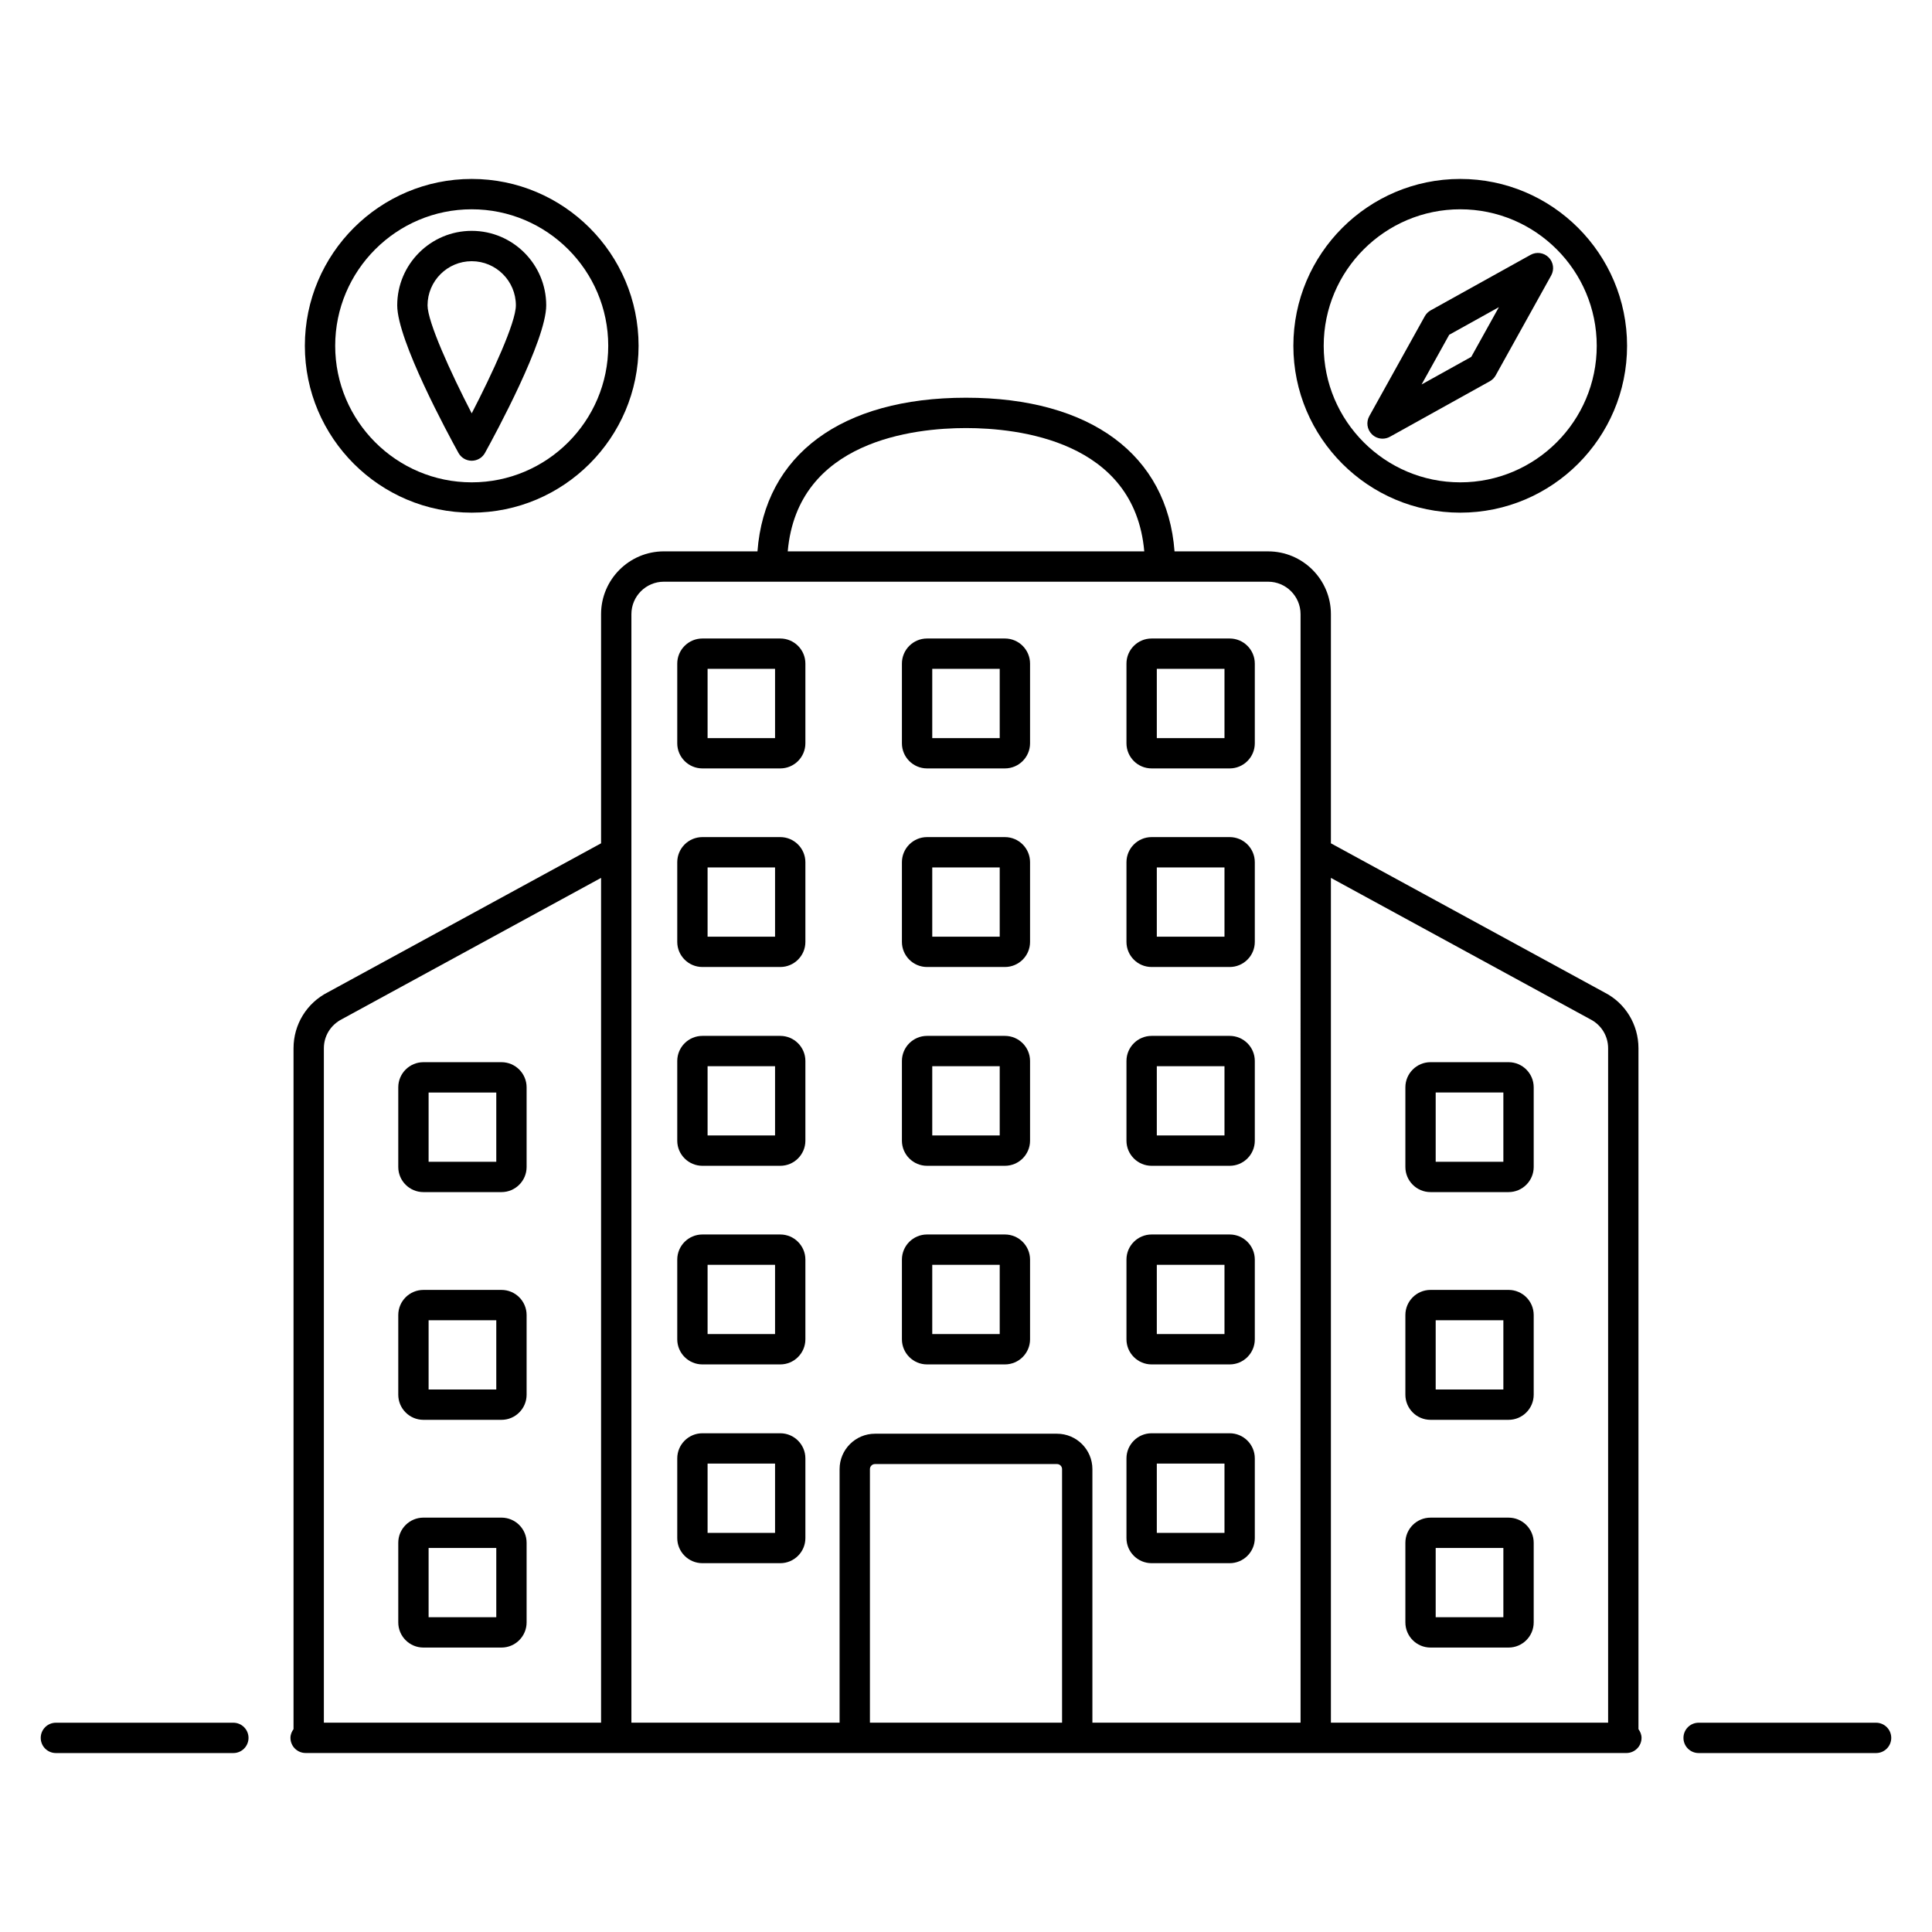 <?xml version="1.0" encoding="UTF-8"?>
<!-- Uploaded to: SVG Repo, www.svgrepo.com, Generator: SVG Repo Mixer Tools -->
<svg fill="#000000" width="800px" height="800px" version="1.1" viewBox="144 144 512 512" xmlns="http://www.w3.org/2000/svg">
 <g>
  <path d="m205.84 600.54h-47.027c-2.219 0-4.019 1.801-4.019 4.019s1.801 4.019 4.019 4.019h47.027c2.219 0 4.019-1.801 4.019-4.019s-1.801-4.019-4.019-4.019z"/>
  <path d="m641.18 600.54h-47.027c-2.219 0-4.019 1.801-4.019 4.019s1.801 4.019 4.019 4.019h47.027c2.219 0 4.019-1.801 4.019-4.019s-1.801-4.019-4.019-4.019z"/>
  <path d="m578.21 421.8c0-6.297-3.484-11.98-8.996-14.785l-72.508-39.527v-60.727c0-9.176-7.465-16.641-16.641-16.641h-24.801c-1.918-25.574-22.246-40.719-55.262-40.719-33.02 0-53.344 15.145-55.266 40.715h-24.801c-9.176 0-16.645 7.465-16.645 16.641v60.727l-72.402 39.477c-5.609 2.852-9.098 8.539-9.098 14.836v180.44c-0.477 0.66-0.816 1.43-0.816 2.309 0 2.219 1.801 4.019 4.019 4.019l0.816 0.004h348.38 0.816c2.219 0 4.019-1.801 4.019-4.019 0-0.875-0.34-1.645-0.816-2.309zm-274.92 178.73h-73.461v-178.73c0-3.254 1.801-6.195 4.805-7.723l68.656-37.43zm96.711-343.09c13.656 0 44.664 3.277 47.242 32.676h-94.484c2.578-29.398 33.586-32.676 47.242-32.676zm25.457 343.09h-50.918v-67.199c0-0.738 0.602-1.34 1.34-1.34h48.238c0.738 0 1.34 0.602 1.34 1.34zm63.207 0h-55.168v-67.199c0-5.172-4.207-9.379-9.379-9.379h-48.238c-5.172 0-9.379 4.207-9.379 9.379v67.199h-55.172v-293.77c0-4.742 3.856-8.602 8.605-8.602h160.13c4.742 0 8.598 3.859 8.598 8.602 0.004 99.086 0.004 231.16 0.004 293.77zm81.504 0h-73.465v-223.88l68.762 37.48c2.898 1.477 4.703 4.418 4.703 7.672z"/>
  <path d="m543.79 425.49h-20.695c-3.668 0-6.656 2.988-6.656 6.66v21.113c0 3.672 2.988 6.656 6.656 6.656h20.695c3.668 0 6.656-2.988 6.656-6.656v-21.113c0-3.672-2.988-6.66-6.656-6.66zm-1.383 26.391h-17.934v-18.355h17.934z"/>
  <path d="m543.79 485.84h-20.695c-3.668 0-6.656 2.984-6.656 6.656v21.113c0 3.672 2.988 6.66 6.656 6.66h20.695c3.668 0 6.656-2.988 6.656-6.66v-21.113c0-3.672-2.988-6.656-6.656-6.656zm-1.383 26.391h-17.934v-18.352h17.934z"/>
  <path d="m543.79 546.19h-20.695c-3.668 0-6.656 2.984-6.656 6.656v21.113c0 3.672 2.988 6.66 6.656 6.66h20.695c3.668 0 6.656-2.988 6.656-6.66v-21.113c0-3.672-2.988-6.656-6.656-6.656zm-1.383 26.391h-17.934v-18.352h17.934z"/>
  <path d="m256.21 459.92h20.691c3.668 0 6.656-2.988 6.656-6.656v-21.113c0-3.672-2.988-6.66-6.656-6.66h-20.691c-3.676 0-6.664 2.988-6.664 6.66v21.113c0 3.672 2.988 6.656 6.664 6.656zm1.375-26.391h17.934v18.355h-17.934z"/>
  <path d="m256.21 520.27h20.691c3.668 0 6.656-2.988 6.656-6.66v-21.113c0-3.672-2.988-6.656-6.656-6.656h-20.691c-3.676 0-6.664 2.984-6.664 6.656v21.113c0 3.672 2.988 6.66 6.664 6.66zm1.375-26.391h17.934v18.352h-17.934z"/>
  <path d="m256.21 580.62h20.691c3.668 0 6.656-2.988 6.656-6.66v-21.117c0-3.672-2.988-6.656-6.656-6.656h-20.691c-3.676 0-6.664 2.984-6.664 6.656v21.113c0 3.672 2.988 6.664 6.664 6.664zm1.375-26.395h17.934v18.352h-17.934z"/>
  <path d="m410.31 313.21h-20.637c-3.668 0-6.656 2.988-6.656 6.66v21.113c0 3.672 2.988 6.656 6.656 6.656h20.637c3.676 0 6.664-2.984 6.664-6.656v-21.113c0-3.672-2.988-6.66-6.664-6.66zm-1.375 26.395h-17.879v-18.352h17.879z"/>
  <path d="m410.31 365.84h-20.637c-3.668 0-6.656 2.984-6.656 6.656v21.113c0 3.672 2.988 6.656 6.656 6.656h20.637c3.676 0 6.664-2.984 6.664-6.656v-21.113c0-3.668-2.988-6.656-6.664-6.656zm-1.375 26.391h-17.879v-18.352h17.879z"/>
  <path d="m410.31 418.52h-20.637c-3.668 0-6.656 2.988-6.656 6.656v21.113c0 3.672 2.988 6.66 6.656 6.66h20.637c3.676 0 6.664-2.988 6.664-6.66v-21.113c0-3.672-2.988-6.656-6.664-6.656zm-1.375 26.391h-17.879v-18.352h17.879z"/>
  <path d="m410.31 471.15h-20.637c-3.668 0-6.656 2.988-6.656 6.66v21.113c0 3.672 2.988 6.66 6.656 6.66h20.637c3.676 0 6.664-2.988 6.664-6.66v-21.113c0-3.672-2.988-6.66-6.664-6.66zm-1.375 26.395h-17.879v-18.352h17.879z"/>
  <path d="m350.78 313.21h-20.637c-3.676 0-6.664 2.988-6.664 6.66v21.113c0 3.672 2.988 6.656 6.664 6.656h20.637c3.668 0 6.656-2.984 6.656-6.656v-21.113c0-3.672-2.988-6.66-6.656-6.66zm-1.383 26.395h-17.879v-18.352h17.879z"/>
  <path d="m350.78 365.84h-20.637c-3.676 0-6.664 2.984-6.664 6.656v21.113c0 3.672 2.988 6.656 6.664 6.656h20.637c3.668 0 6.656-2.984 6.656-6.656v-21.113c0-3.668-2.988-6.656-6.656-6.656zm-1.383 26.391h-17.879v-18.352h17.879z"/>
  <path d="m350.78 418.52h-20.637c-3.676 0-6.664 2.988-6.664 6.656v21.113c0 3.672 2.988 6.66 6.664 6.66h20.637c3.668 0 6.656-2.988 6.656-6.66v-21.113c0-3.672-2.988-6.656-6.656-6.656zm-1.383 26.391h-17.879v-18.352h17.879z"/>
  <path d="m350.78 471.15h-20.637c-3.676 0-6.664 2.988-6.664 6.66v21.113c0 3.672 2.988 6.66 6.664 6.66h20.637c3.668 0 6.656-2.988 6.656-6.66v-21.113c0-3.672-2.988-6.66-6.656-6.66zm-1.383 26.395h-17.879v-18.352h17.879z"/>
  <path d="m350.78 523.83h-20.637c-3.676 0-6.664 2.988-6.664 6.66v21.113c0 3.672 2.988 6.656 6.664 6.656h20.637c3.668 0 6.656-2.984 6.656-6.656v-21.113c0-3.672-2.988-6.66-6.656-6.66zm-1.383 26.391h-17.879v-18.352h17.879z"/>
  <path d="m469.88 313.21h-20.691c-3.676 0-6.664 2.988-6.664 6.66v21.113c0 3.672 2.988 6.656 6.664 6.656h20.691c3.668 0 6.656-2.984 6.656-6.656v-21.113c0.004-3.672-2.984-6.66-6.656-6.66zm-1.379 26.395h-17.934v-18.352h17.934z"/>
  <path d="m469.88 365.84h-20.691c-3.676 0-6.664 2.984-6.664 6.656v21.113c0 3.672 2.988 6.656 6.664 6.656h20.691c3.668 0 6.656-2.984 6.656-6.656v-21.113c0.004-3.668-2.984-6.656-6.656-6.656zm-1.379 26.391h-17.934v-18.352h17.934z"/>
  <path d="m469.88 418.52h-20.691c-3.676 0-6.664 2.988-6.664 6.656v21.113c0 3.672 2.988 6.66 6.664 6.66h20.691c3.668 0 6.656-2.988 6.656-6.66v-21.113c0.004-3.672-2.984-6.656-6.656-6.656zm-1.379 26.391h-17.934v-18.352h17.934z"/>
  <path d="m469.88 471.15h-20.691c-3.676 0-6.664 2.988-6.664 6.66v21.113c0 3.672 2.988 6.66 6.664 6.66h20.691c3.668 0 6.656-2.988 6.656-6.66v-21.113c0.004-3.672-2.984-6.66-6.656-6.66zm-1.379 26.395h-17.934v-18.352h17.934z"/>
  <path d="m469.88 523.83h-20.691c-3.676 0-6.664 2.988-6.664 6.66v21.113c0 3.672 2.988 6.656 6.664 6.656h20.691c3.668 0 6.656-2.984 6.656-6.656v-21.113c0.004-3.672-2.984-6.66-6.656-6.66zm-1.379 26.391h-17.934v-18.352h17.934z"/>
  <path d="m530.98 279.86c24.379 0 44.211-19.836 44.211-44.219 0-24.379-19.832-44.219-44.211-44.219-24.387 0-44.223 19.836-44.223 44.219 0 24.383 19.84 44.219 44.223 44.219zm0-80.395c19.945 0 36.172 16.227 36.172 36.18 0 19.949-16.227 36.18-36.172 36.18-19.953 0-36.184-16.23-36.184-36.18 0.004-19.949 16.234-36.18 36.184-36.18z"/>
  <path d="m510.39 260.25c0.672 0 1.34-0.164 1.953-0.504l26.469-14.707c0.656-0.367 1.199-0.906 1.559-1.562l14.707-26.473c0.875-1.57 0.602-3.523-0.672-4.793-1.273-1.273-3.231-1.543-4.793-0.672l-26.469 14.707c-0.656 0.367-1.199 0.906-1.559 1.562l-14.707 26.473c-0.875 1.57-0.602 3.523 0.672 4.793 0.773 0.773 1.801 1.176 2.84 1.176zm17.664-27.531 13.164-7.316-7.316 13.168-13.164 7.316z"/>
  <path d="m269.01 279.86c24.379 0 44.219-19.836 44.219-44.219 0-24.379-19.836-44.219-44.219-44.219-24.379 0-44.219 19.836-44.219 44.219 0 24.383 19.836 44.219 44.219 44.219zm0-80.395c19.945 0 36.18 16.227 36.18 36.18 0 19.949-16.23 36.18-36.18 36.18-19.945 0-36.18-16.23-36.18-36.18s16.23-36.18 36.18-36.18z"/>
  <path d="m269.01 266.1c1.465 0 2.812-0.797 3.516-2.078 2.711-4.906 16.227-29.852 16.227-39.102 0-10.887-8.855-19.742-19.742-19.742s-19.742 8.855-19.742 19.742c0 9.25 13.516 34.195 16.227 39.102 0.703 1.285 2.051 2.078 3.516 2.078zm0-52.879c6.453 0 11.703 5.25 11.703 11.703 0 4.539-6.219 18.02-11.703 28.621-5.664-10.957-11.703-24.277-11.703-28.621 0-6.453 5.25-11.703 11.703-11.703z"/>
 </g>
</svg>